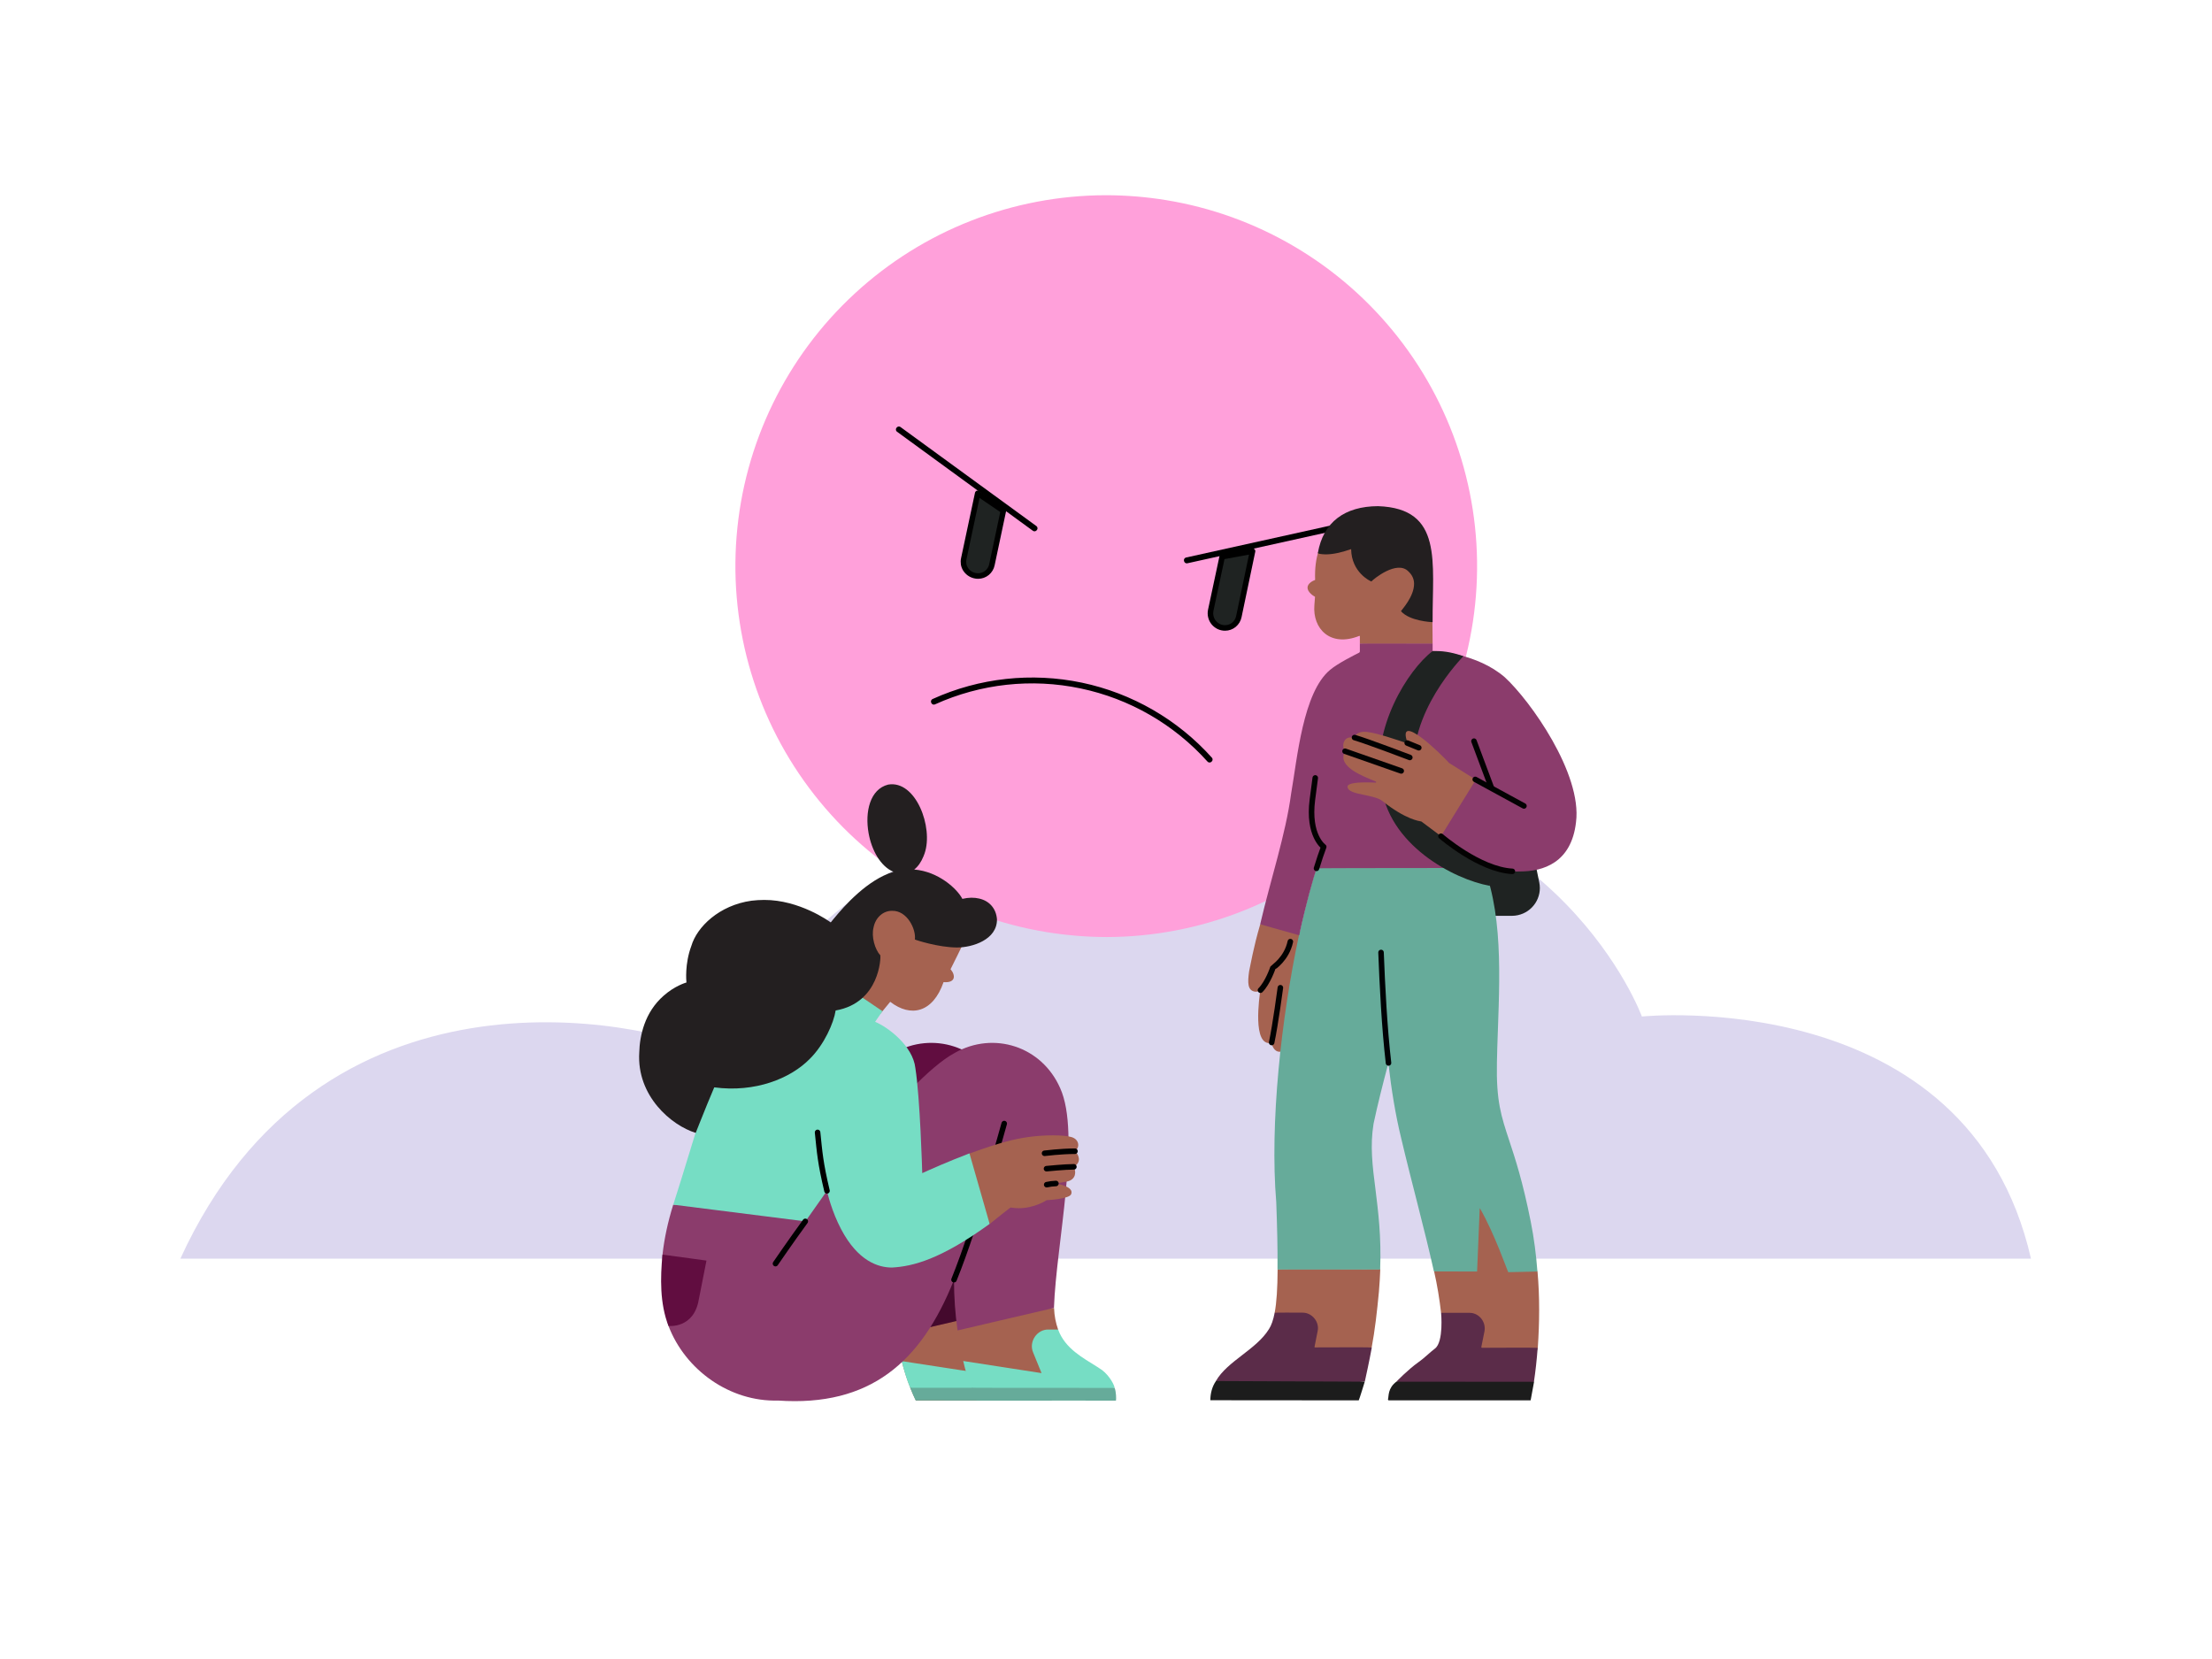 <svg width="1600" height="1200" viewBox="0 0 1600 1200" fill="none" xmlns="http://www.w3.org/2000/svg">
<g clip-path="url(#clip0_1637_34756)">
<path d="M130.47 910.41C231.55 689.64 461.06 736.32 517.17 761.94C517.17 761.94 629.37 545.38 920.55 562.58C1129.2 574.87 1187.62 735.27 1187.62 735.27C1187.62 735.27 1423.63 711.05 1469.06 910.41H130.47Z" fill="#DCD7EF"/>
<path d="M800.51 677.79C786.01 677.75 771.51 676.57 757.19 674.25C690.68 663.47 630.68 628.01 589.1 575C547.52 521.99 527.42 455.22 532.79 388.06C538.16 320.9 568.62 258.19 618.1 212.47C667.58 166.71 732.47 141.3 799.85 141.21C814.35 141.21 828.85 142.39 843.17 144.7C909.67 155.49 969.67 190.95 1011.24 243.96C1052.86 297.01 1072.94 363.74 1067.57 430.9C1062.2 498.06 1031.72 560.76 982.25 606.48C932.77 652.24 867.88 677.66 800.51 677.79Z" fill="#FFA0DA"/>
<path d="M874.91 549.54C850.42 522.29 817.88 503.51 782.03 496C746.18 488.45 708.89 492.55 675.49 507.66L675.4 507.44C708.8 492.29 746.18 488.23 782.12 495.74C818.02 503.3 850.59 522.07 875.09 549.37L874.91 549.54Z" stroke="black" stroke-width="4" stroke-linecap="round" stroke-linejoin="round"/>
<path d="M858.45 405.48L858.36 405.22L976.7 379.02L976.79 379.28L858.45 405.48Z" stroke="black" stroke-width="4" stroke-linecap="round" stroke-linejoin="round"/>
<path d="M886.14 454.21C884.56 454.21 882.99 453.87 881.59 453.21C880.2 452.51 878.93 451.55 877.93 450.33C876.97 449.15 876.22 447.71 875.87 446.18C875.48 444.7 875.44 443.08 875.74 441.55L884.04 402.69L906 398.67L896.09 446.01C895.61 448.32 894.39 450.37 892.56 451.9C890.77 453.38 888.49 454.21 886.14 454.21Z" fill="#1F2322" stroke="black" stroke-width="4" stroke-linecap="round" stroke-linejoin="round"/>
<path d="M748.28 382.3L650.04 310.68L650.19 310.51L748.45 382.12L748.28 382.3Z" stroke="black" stroke-width="4" stroke-linecap="round" stroke-linejoin="round"/>
<path d="M707.49 416.66C705.75 416.66 703.96 416.22 702.39 415.39C700.81 414.56 699.5 413.34 698.5 411.86C697.76 410.72 697.23 409.41 697.01 408.06C696.8 406.7 696.84 405.35 697.15 404L707.19 356.84L725.75 369.46L717.49 408.45C717.01 410.77 715.79 412.82 713.96 414.35C712.17 415.83 709.85 416.66 707.49 416.66Z" fill="#1F2322" stroke="black" stroke-width="4" stroke-linecap="round" stroke-linejoin="round"/>
<path d="M662.54 1013.06C662.47 1013.06 662.47 1013.06 662.54 1013.06C658.63 1005.11 654.87 995.04 652.25 984.46C650.76 978.29 649.77 970.42 648.7 963.39C648.7 963.32 648.63 963.39 648.7 963.39L718.37 949.13C718.44 949.13 718.44 949.13 718.44 949.2C720.57 971.62 734.19 980.42 746.18 988.15C757.82 994.25 761.65 1006.17 760.66 1012.98C760.66 1012.98 760.66 1013.06 760.58 1013.06C757.32 1013.06 664.74 1013.06 662.54 1013.06Z" fill="#A56250"/>
<path d="M658.35 1003.83C656.01 998.3 653.88 991.28 652.25 984.61C652.25 984.54 652.25 984.54 652.32 984.54L709.15 993.26C709.22 993.26 709.22 993.19 709.22 993.19L703.12 978.22C699.93 970.56 705.96 961.55 714.26 961.76C714.26 961.76 720.57 961.76 721.14 961.76C721.14 961.76 721.21 961.76 721.21 961.83C726.25 975.67 736.96 982.41 746.32 988.44C747.1 988.86 747.74 989.36 748.38 989.79C753.92 992.91 758.74 1000.14 759.59 1003.9C759.59 1003.97 759.59 1003.97 759.52 1003.97C756.97 1004.05 713.97 1007.17 684.88 1007.17C669.91 1007.03 658.92 1004.05 658.35 1003.83Z" fill="#76DDC4"/>
<path d="M662.32 1012.98C660.97 1010.22 659.69 1007.17 658.41 1003.9C658.41 1003.83 658.41 1003.83 658.49 1003.83H759.51C759.51 1003.83 759.58 1003.83 759.58 1003.9C760.65 1006.39 760.79 1011.85 760.58 1013.06C760.58 1013.06 760.58 1013.13 760.51 1013.13C757.24 1013.06 664.59 1013.06 662.32 1012.98C662.32 1013.06 662.32 1013.06 662.32 1012.98Z" fill="#66AB9A"/>
<path d="M696.66 984.39C694.96 977.16 693.61 969.64 692.69 962.4C692.69 962.33 692.69 962.33 692.76 962.33L751.43 947.15L762.36 946.08C762.43 946.08 762.43 946.08 762.43 946.15C762.64 951.83 763.64 956.8 765.34 961.62C765.34 961.62 765.34 961.62 765.34 961.69L756.9 1001.85C756.9 1001.92 756.82 1001.92 756.82 1001.92L696.66 984.39C696.66 984.46 696.66 984.46 696.66 984.39Z" fill="#A56250"/>
<path d="M537.95 883.01V882.94C538.73 881.73 556.4 856.69 578.25 829.8C615.43 783.76 636 767.23 646.72 761.48C674.6 745.8 709.36 756.65 722.77 787.02C736.6 817.17 722.63 893.08 718.51 936.36C718.16 940.69 718.16 944.95 718.51 949.2C718.51 949.2 718.51 949.27 718.44 949.27L649.06 965.52C648.99 965.52 648.99 965.52 648.99 965.45C647.07 952.47 646.08 939.27 646.01 926.22C646.01 926.15 645.93 926.15 645.86 926.22C639.12 944.81 626.57 965.45 614.79 978.58C614.79 978.58 614.72 978.58 614.65 978.58C612.09 975.17 539.66 885.07 537.95 883.01Z" fill="#610D40"/>
<path opacity="0.3" d="M649.05 965.31C647.13 952.33 646.07 939.13 646.07 925.93C646.07 925.86 645.93 925.86 645.93 925.93C645.08 928.13 644.37 929.91 644.22 928.35C644.93 917.85 665.08 847.61 686.79 848.74C724.54 850.38 719.93 914.44 718.72 936.29C718.36 940.62 718.36 944.88 718.72 949.13C718.72 949.13 718.72 949.2 718.65 949.2L691.76 955.52L649.12 965.38C649.05 965.38 649.05 965.38 649.05 965.31Z" fill="black"/>
<path d="M562.79 1013.06C527.88 1014.05 495.67 990.92 483.54 959.07C480.84 951.9 484.32 931.68 484.46 930.97C484.25 930.47 478.15 917.14 479.21 907.49C480.49 895.85 483.11 883.79 486.94 871.45C486.94 871.45 486.94 871.38 487.01 871.38L533.2 869.1L581.94 882.94H582.01C583.79 880.53 653.88 781.2 690.77 761.48C718.66 745.8 753.42 756.65 766.83 787.02C782.08 820.58 763.92 900.11 762.36 946.01C762.36 946.01 762.36 946.08 762.29 946.08C761.22 946.37 742.14 950.76 724.26 954.95C708.65 958.57 693.82 962.05 692.69 962.33C692.62 962.33 692.62 962.33 692.62 962.26C690.91 950.34 690.06 938.07 690.06 926.08C690.06 926 689.99 926 689.92 926.08C666.23 985.53 629.12 1017.6 562.79 1013.06Z" fill="#8B3C6C"/>
<path d="M702.54 1003.76C700.27 997.73 698.22 991.2 696.73 984.54C696.73 984.46 696.73 984.46 696.8 984.46L753.27 993.19C753.34 993.19 753.34 993.12 753.34 993.12L747.24 978.15C744.05 970.49 750.08 961.48 758.38 961.69C758.38 961.69 764.76 961.69 765.33 961.69C765.33 961.69 765.4 961.69 765.4 961.76C770.44 975.6 783.71 982.34 793.14 988.37C793.92 988.79 794.56 989.29 795.2 989.71C800.73 992.84 805.49 1000.14 806.27 1003.83C806.27 1003.9 806.27 1003.9 806.2 1003.9C804.49 1003.97 789.59 1007.66 760.51 1007.66C741.56 1007.66 703.96 1004.05 702.54 1003.76C702.54 1003.83 702.54 1003.83 702.54 1003.76Z" fill="#76DDC4"/>
<path d="M706.45 1012.98C705.1 1010.22 703.9 1007.17 702.62 1003.9C702.62 1003.83 702.62 1003.83 702.69 1003.83L806.2 1003.9C806.2 1003.9 806.27 1003.9 806.27 1003.97C807.34 1006.6 807.48 1012.06 807.2 1013.06C807.2 1013.06 807.2 1013.13 807.13 1013.13C803.93 1013.06 708.72 1013.06 706.45 1012.98C706.45 1013.06 706.45 1013.06 706.45 1012.98Z" fill="#66AB9A"/>
<path d="M690.06 925.65C706.45 885.21 726.38 812.7 726.38 812.7" stroke="black" stroke-width="4" stroke-linecap="round" stroke-linejoin="round"/>
<path d="M701.41 834.34C701.41 834.27 701.41 834.27 701.41 834.34C724.39 826.04 739.44 821.36 761.5 821.22C767.67 821.22 772.78 821.71 775.33 822.56C781.01 824.48 781.01 830.37 777.53 832.57C777.46 832.57 777.46 832.64 777.53 832.64C780.09 834.91 782.78 840.51 776.75 843.92C776.75 843.92 776.68 843.99 776.75 843.99C778.39 847.32 778.6 853.14 771.79 854.63C771.79 854.63 765.69 855.63 763.84 855.98C763.77 855.98 763.77 856.12 763.84 856.12C766.4 856.48 777.04 858.68 774.77 863.85C773.35 867.26 757.67 868.11 757.03 868.11C756.68 868.4 748.16 873.93 736.88 873.93C735.11 873.93 732.55 873.72 731.06 873.43C731.06 873.43 731.06 873.43 730.99 873.43C730.71 873.57 728.37 875.35 724.25 878.61C722.48 879.96 717.65 883.86 716.09 885.14C716.02 885.14 716.02 885.14 716.02 885.14C715.31 883.58 702.76 861.23 702.47 860.73L701.41 834.34Z" fill="#A56250"/>
<path d="M578.25 690.89L601.03 667.33C611.38 654.85 628.48 642.5 651.26 637.89C670.55 632.99 682.76 644.2 687.58 650.8C692.26 657.26 696.09 682.66 696.24 683.44C696.02 683.93 690.42 695.5 687.58 701.03V701.1C691.2 705.29 691.48 711.11 682.54 710.4C682.54 710.4 682.47 710.4 682.47 710.47C674.81 732.46 658.85 736.15 643.95 724.66H643.88C643.52 725.08 640.97 728.2 639.05 730.55C638.77 730.83 638.56 731.18 638.34 731.4C637.56 732.32 637 733.03 636.85 733.24H636.78L578.32 690.96C578.18 690.96 578.18 690.96 578.25 690.89Z" fill="#A56250"/>
<path d="M645.15 916.85C635.08 916.85 620.46 912.03 608.4 889.11C601.59 876.2 598.54 863.07 598.19 861.51C598.19 861.44 598.12 861.44 598.05 861.51L582.58 883.44H582.51L487.09 871.38C487.01 871.38 487.01 871.3 487.01 871.3C488.65 866.41 495.53 844.27 503.05 819.58C511.85 790.71 521.49 758.43 524.54 746.58C525.33 745.73 576.55 692.73 578.11 691.1H578.18C579.95 692.31 636.14 729.77 638.27 731.4C638.27 731.4 638.34 731.47 638.27 731.47C637.7 732.25 633.52 738.35 633.02 739.06C633.02 739.13 633.02 739.13 633.02 739.13C642.1 742.82 660.34 756.44 662.11 772.55C665.52 794.47 667.01 845.76 667.08 848.46C667.08 848.53 667.15 848.53 667.15 848.53C667.93 848.18 673.04 845.83 680.34 842.71C686.23 840.23 693.54 837.18 701.2 834.27C701.27 834.27 701.27 834.27 701.27 834.34L715.82 885.21V885.28C680.56 910.82 660.55 916 645.15 916.85Z" fill="#76DDC4"/>
<path d="M708.3 649.95C704.75 649.1 700.63 649.1 696.16 650.16H696.09C692.48 643.07 678.92 630.37 661.26 628.95C664.03 626.82 666.3 623.56 668 619.37C668.28 618.73 668.57 618.02 668.78 617.32C675.31 598.44 662.39 564.11 642.46 567.51C629.33 570.77 625.5 587.16 628.27 602.63C630.47 614.97 636.92 626.68 646.22 630.58C627.49 636.4 611.1 654.7 602.73 664.99C602.02 665.77 601.45 666.55 600.95 667.19H600.88C599.68 666.34 578.25 650.87 552.71 650.94C549.59 650.94 546.54 651.16 543.56 651.51C520.22 654.77 504.11 670.45 500.07 684.22C495.17 697.34 496.45 709.69 496.52 710.61C496.52 710.61 496.52 710.68 496.45 710.68C495.74 710.89 487.87 713.24 479.99 720.26C473.11 726.29 468.78 733.53 466.16 740.76C463.53 748 462.54 755.24 462.4 761.2C460.41 792.77 485.67 814.05 503.19 819.44C503.26 819.44 503.26 819.44 503.26 819.37C503.62 818.52 507.66 808.16 511.56 798.65C513.48 794.04 515.32 789.57 516.6 786.59L516.67 786.52C546.25 790.43 571.8 780.14 585.77 765.88C596.27 755.45 603.08 739.84 604.43 730.97C604.43 730.97 604.43 730.9 604.5 730.9C636.5 725.23 637.14 692.38 636.78 691.03C632.88 686.84 630.11 677.48 631.89 670.74C633.24 663.86 638.7 658.68 645.37 658.82C656.22 658.61 662.68 672.16 661.76 679.46V679.54C662.32 679.96 678.78 685.28 692.19 685.35C703.47 685.35 721.28 679.68 721.14 664.99C720.57 657.19 715.68 651.65 708.3 649.95Z" fill="#231F20"/>
<path d="M483.54 959.07C477.22 942.96 477.58 924.02 479.21 907.56C479.21 907.49 479.28 907.49 479.28 907.49C480.84 907.7 509.36 911.6 510.92 911.81C510.99 911.81 510.99 911.89 510.99 911.89L505.46 939.98C501.84 961.26 483.68 959.07 483.68 959.07H483.54Z" fill="#610D40"/>
<path d="M582.5 883.44C572.07 897.7 560.93 914.01 560.93 914.01" stroke="black" stroke-width="4" stroke-linecap="round" stroke-linejoin="round"/>
<path d="M777.54 832.71C767.54 832.71 755.55 834.2 755.55 834.2" stroke="black" stroke-width="4" stroke-linecap="round" stroke-linejoin="round"/>
<path d="M776.76 843.99C770.38 843.99 756.97 845.34 756.97 845.34" stroke="black" stroke-width="4" stroke-linecap="round" stroke-linejoin="round"/>
<path d="M763.77 856.05C761.36 856.12 759.44 856.41 757.1 856.9" stroke="black" stroke-width="4" stroke-linecap="round" stroke-linejoin="round"/>
<path d="M598.19 861.37C593.36 841.08 592.87 833.56 591.38 819.09" stroke="black" stroke-width="4" stroke-linecap="round" stroke-linejoin="round"/>
<path d="M925.59 760.76C921.35 760.76 920 755.72 919.73 754.46C919.73 754.37 919.64 754.37 919.64 754.37C905.4 757.25 911.17 720.21 911.53 716.69C911.53 716.6 911.44 716.6 911.44 716.6C910.63 716.97 909.45 717.33 908.19 717.33C902.15 716.78 902.42 710.48 903.51 702.64C904.59 697.68 906.57 685.6 911.53 668.66C911.53 668.57 911.53 668.48 911.62 668.48C912.16 668.57 930.09 670.1 930.45 670.1C930.9 670.28 962.54 681.91 963.89 682.81V682.9C959.47 700.65 958.03 715.34 956.95 725.89C955.51 736.97 955.69 746.07 949.92 747.25C947.31 747.25 945.23 743.37 944.42 741.48C944.42 741.39 944.24 741.39 944.24 741.48C942.26 756.89 936.58 759.14 933.25 759.14C931.98 759.14 930.99 758.78 930.63 758.6H930.54C928.74 760.13 927.03 760.76 925.59 760.76Z" fill="#A56250"/>
<path d="M911.71 716.24C917.11 710.84 920.72 700.02 920.72 700.02C920.81 699.84 930.63 693.71 933.34 681.1" stroke="#030202" stroke-width="4" stroke-linecap="round" stroke-linejoin="round"/>
<path d="M919.82 754.09C922.52 741.48 926.13 714.44 926.13 714.44" stroke="#030202" stroke-width="4" stroke-linecap="round" stroke-linejoin="round"/>
<path d="M944.51 990.84C944.42 990.57 922.07 949.84 921.98 949.66C923.42 942.18 924.05 931.9 924.14 918.11C923.78 917.57 998.4 918.11 998.4 917.93C998.22 923.34 997.86 928.75 997.41 934.34C996.06 948.58 994.53 962.27 992.1 975.07L944.51 990.84Z" fill="#A56250"/>
<path d="M1069.6 985.43C1069.6 985.25 1042.2 949.93 1042.38 949.66C1041.21 939.56 1039.59 929.56 1037.34 919.65C1037.79 918.48 1066.81 856.56 1066.72 856.47C1066.72 856.47 1111.23 918.57 1112.14 919.83C1113.76 938.39 1113.58 956.51 1112.32 975.07L1111.41 977.77L1069.6 985.43Z" fill="#A56250"/>
<path d="M1019.94 662.35C1008.86 662.35 999.85 653.34 999.85 642.25V528.88C999.85 517.8 1008.86 508.79 1019.94 508.79H1070.41C1079.87 508.79 1088.16 515.55 1090.06 524.83L1113.4 638.29C1115.65 649.1 1108.62 659.74 1097.81 661.99C1096.45 662.26 1095.1 662.44 1093.75 662.44L1019.94 662.35Z" fill="#1F2322"/>
<path d="M1107.27 883.87C1101.41 854.4 1096 838.09 1091.68 825.02C1085.82 807.27 1082.22 796.54 1082.76 768.6C1082.85 760.94 1083.21 753.01 1083.48 744.63C1085.1 699.48 1087.08 648.2 1066.35 612.52C1066.35 612.52 1066.35 612.42 1066.26 612.42C1064.82 612.52 1032.2 612.33 1012.55 612.33C990.83 612.33 959.02 612.42 957.49 612.52C957.49 612.52 957.4 612.52 957.4 612.61C952.53 625.4 947.85 641.44 943.52 659.38C942.17 664.97 940.91 670.73 939.55 676.59C926.76 736.43 918.38 812.49 923.15 869.63C923.78 887.11 924.23 903.33 924.05 918.2C924.05 918.29 924.05 918.29 924.14 918.29C926.85 918.29 995.61 918.29 998.22 918.29C998.31 918.29 998.31 918.29 998.31 918.2C999.21 894.41 996.87 876.12 994.89 860.08C992.73 843.31 990.92 828.71 993.54 812.76C996.51 798.79 1000.21 784.11 1004.26 768.96C1004.26 769.05 1004.26 769.05 1004.26 769.14C1006.42 788.16 1009.4 806.45 1013.45 823.04C1020.93 854.85 1030.85 890.81 1037.16 919.56L1037.25 919.65L1068.34 919.74C1068.43 919.74 1068.43 919.74 1068.43 919.65C1068.52 917.66 1070.14 878.01 1070.32 874.05C1070.32 873.96 1070.41 873.96 1070.5 874.05C1081.13 892.52 1090.24 919.11 1090.96 920.19C1090.96 920.19 1090.96 920.19 1091.05 920.19L1111.96 919.74C1112.05 919.74 1112.05 919.65 1112.05 919.65C1111.14 907.75 1109.61 895.58 1107.27 883.87Z" fill="#66AB9A"/>
<path d="M983.62 465.62V460.21C983.62 460.03 983.44 459.94 983.26 459.94C962.17 468.41 949.29 454.71 950.73 437.68L951.18 431.82C951.18 431.73 951.18 431.64 951 431.55C949.92 431.01 945.77 428.31 945.77 425.06C945.77 421.82 950.01 419.93 951.09 419.57C951.18 419.57 951.27 419.48 951.27 419.3C950.01 386.49 969.02 370.45 1000.39 371.8C1008.68 372.25 1035.8 376.4 1035.8 413.44L1036.25 465.53C1036.25 465.71 1036.16 465.8 1035.98 465.8C1035.71 465.62 983.62 466.16 983.62 465.62Z" fill="#A56250"/>
<path d="M879.62 999.04C879.53 999.04 879.53 998.95 879.53 998.86C887.83 984.44 908.82 976.15 917.93 961.28C919.64 958.67 920.99 954.7 921.98 949.66C921.62 949.21 940.46 949.57 941.9 949.48H942.17C949.02 949.39 954.6 956.24 953.07 962.9C953.07 962.9 951.18 972.37 950.82 974.26C950.82 974.44 950.91 974.62 951.09 974.62C954.88 974.71 988.31 974.35 991.91 974.71C992.1 974.71 992.19 974.89 992.19 975.07C990.74 983.18 987.68 997.24 987.23 999.22C987.23 999.22 987.23 999.31 987.14 999.31C985.7 999.31 940.37 1004.63 939.46 1004.72C938.29 1004.63 882.15 998.95 879.62 999.04Z" fill="#5B2C49"/>
<path d="M1010.03 999.4C1010.03 999.4 1018.32 990.75 1026.07 985.25C1030.22 982.37 1034 978.41 1037.97 975.43C1044.37 970.56 1042.38 949.57 1042.38 949.57H1062.66C1063.38 949.57 1064.1 949.66 1064.82 949.75C1070.95 950.92 1074.92 956.96 1073.74 963.08L1071.49 974.26C1071.4 974.53 1071.67 974.89 1071.94 974.89C1076.99 974.98 1112.59 974.53 1112.23 975.07C1111.6 983.45 1110.69 991.83 1109.52 999.58C1109.43 1000.49 1068.34 1014.27 1010.03 999.4Z" fill="#5B2C49"/>
<path d="M1088.43 489.86C1068.43 472.56 1039.32 471.03 1036.34 470.94L1036.25 470.85V465.53H983.62V471.12C983.62 471.57 983.35 472.02 982.9 472.2C979.84 473.73 967.58 479.86 962.08 484.54C942.44 500.86 938.38 548.44 933.88 574.21C930 603.32 919.1 636.04 911.53 668.48C911.53 668.48 911.53 668.57 911.62 668.57C912.79 668.84 926.58 672.9 939.73 676.5C941 670.55 942.35 664.88 943.7 659.29C947.94 641.8 952.53 626.3 957.22 613.69C955.69 618.19 954.06 622.7 952.44 628.11C952.26 627.84 1067.62 627.84 1073.56 627.84C1073.65 627.84 1073.74 627.75 1073.74 627.66C1073.47 626.84 1073.11 625.94 1072.75 624.95C1072.75 624.77 1072.84 624.68 1073.02 624.77C1081.22 628.2 1090.6 630.9 1099.43 630.36C1116.1 630.36 1136.65 624.14 1139.98 594.67C1144.49 559.61 1106.82 506.71 1088.43 489.86Z" fill="#8B3C6C"/>
<path d="M998.94 688.94C999.85 712.64 1001.38 743.37 1004.35 768.87" stroke="#000205" stroke-width="4" stroke-linecap="round" stroke-linejoin="round"/>
<path d="M1013.36 442.1C1013.72 441.2 1023.1 431.46 1022.83 421.91C1022.74 418.58 1021.29 415.69 1018.77 413.35C1010.48 404.79 993.27 419.03 992 420.56C992 420.56 992 420.56 991.91 420.56C990.92 420.29 977.59 413.89 977.32 397.31C977.32 397.22 977.23 397.22 977.23 397.22C970.11 399.74 963.89 401 958.84 401C954.88 400.91 953.34 400.37 953.25 400.1C953.25 400.1 953.25 400.1 953.25 400.01C957.13 377.57 972.72 366.21 996.78 366.12C1044.09 367.75 1035.98 406.59 1036.25 449.94C1036.25 450.03 1036.25 450.03 1036.16 450.03C1034.9 449.94 1019.67 449.22 1013.36 442.1Z" fill="#231F20"/>
<path d="M951.36 562.68C950.64 568.45 949.92 573.76 949.29 578.45C945.95 604.49 957.49 612.52 957.49 612.52L954.97 619.63L952.26 628.11" stroke="#030202" stroke-width="4" stroke-linecap="round" stroke-linejoin="round"/>
<path d="M1077.53 640.72C1052.12 636.22 1003.27 611.07 998.94 566.64C991.82 526.99 1018.32 484.54 1036.25 470.94C1043.01 470.76 1049.05 471.39 1058.51 474.63C1057.52 475.98 1018.23 514.91 1022.74 560.34C1025.53 600.35 1050.58 611.97 1072.48 624.68C1077.98 633.6 1077.71 640.45 1077.71 640.54V640.72H1077.53Z" fill="#1F2322"/>
<path d="M1041.75 604.4L1028.14 594.22C1026.43 593.86 1016.7 592.78 999.85 579.35C997.05 577.1 991.91 576.11 986.96 575.02C980.65 573.76 974.7 572.5 974.7 568.99C974.7 567 979.21 565.92 988.22 565.92C990.65 565.92 993.09 566.01 994.98 566.1C995.52 566.1 995.61 565.47 995.16 565.29C985.97 561.51 966.86 554.48 972.81 543.66C972.9 543.48 972.9 543.3 972.81 543.12C970.38 540.15 971.46 533.03 977.41 533.39C978.31 533.39 978.94 533.48 979.48 533.57C979.75 533.57 979.93 533.48 980.02 533.21C980.65 530.23 984.62 528.88 988.76 529.42C995.97 530.14 1012.55 535.82 1017.42 537.53C1017.78 537.62 1018.14 537.26 1017.96 536.99C1010.12 514.01 1042.56 545.56 1048.15 551.86L1067.08 563.76C1067.26 563.85 1067.35 564.12 1067.26 564.39L1042.29 604.85L1041.75 604.4Z" fill="#A56250"/>
<path d="M979.75 533.48C989.75 536.45 1019.76 547.9 1019.76 547.9" stroke="#030202" stroke-width="4" stroke-linecap="round" stroke-linejoin="round"/>
<path d="M972.9 543.39L1013.54 557.63" stroke="#030202" stroke-width="4" stroke-linecap="round" stroke-linejoin="round"/>
<path d="M1017.87 537.44L1026.25 540.87" stroke="#030202" stroke-width="4" stroke-linecap="round" stroke-linejoin="round"/>
<path d="M1067.08 563.76L1102.31 582.96" stroke="#030202" stroke-width="4" stroke-linecap="round" stroke-linejoin="round"/>
<path d="M1066.17 536.09L1078.7 569.62" stroke="#030202" stroke-width="4" stroke-linecap="round" stroke-linejoin="round"/>
<path d="M875.48 1012.83C875.48 1007.97 876.74 1002.92 879.53 998.95H879.62C882.15 998.95 984.25 999.4 987.14 999.4C987.14 999.4 987.23 999.4 987.14 999.49C986.87 1000.39 983.26 1012.11 982.81 1012.92C982.81 1012.92 982.81 1012.92 982.72 1012.92C980.29 1012.83 878.72 1012.92 875.48 1012.83C875.48 1012.92 875.48 1012.92 875.48 1012.83Z" fill="#1C1C1C"/>
<path d="M1010.03 999.4C1010.12 999.4 1105.92 999.49 1109.52 999.49C1109.61 999.49 1109.61 999.58 1109.61 999.58C1109.43 1000.85 1107.36 1011.84 1107.18 1012.74C1107.18 1012.83 1107.09 1012.92 1106.91 1012.92H1004.62C1004.17 1012.92 1003.9 1012.56 1003.99 1012.11C1004.62 1009.86 1003.72 1004.18 1010.03 999.4Z" fill="#1C1C1C"/>
<path d="M1042.29 604.85C1042.29 604.85 1070.14 629.01 1093.93 630.27" stroke="#030202" stroke-width="4" stroke-linecap="round" stroke-linejoin="round"/>
</g>
<defs>
<clipPath id="clip0_1637_34756">
<rect width="1600" height="1200" fill="white"/>
</clipPath>
</defs>
</svg>
